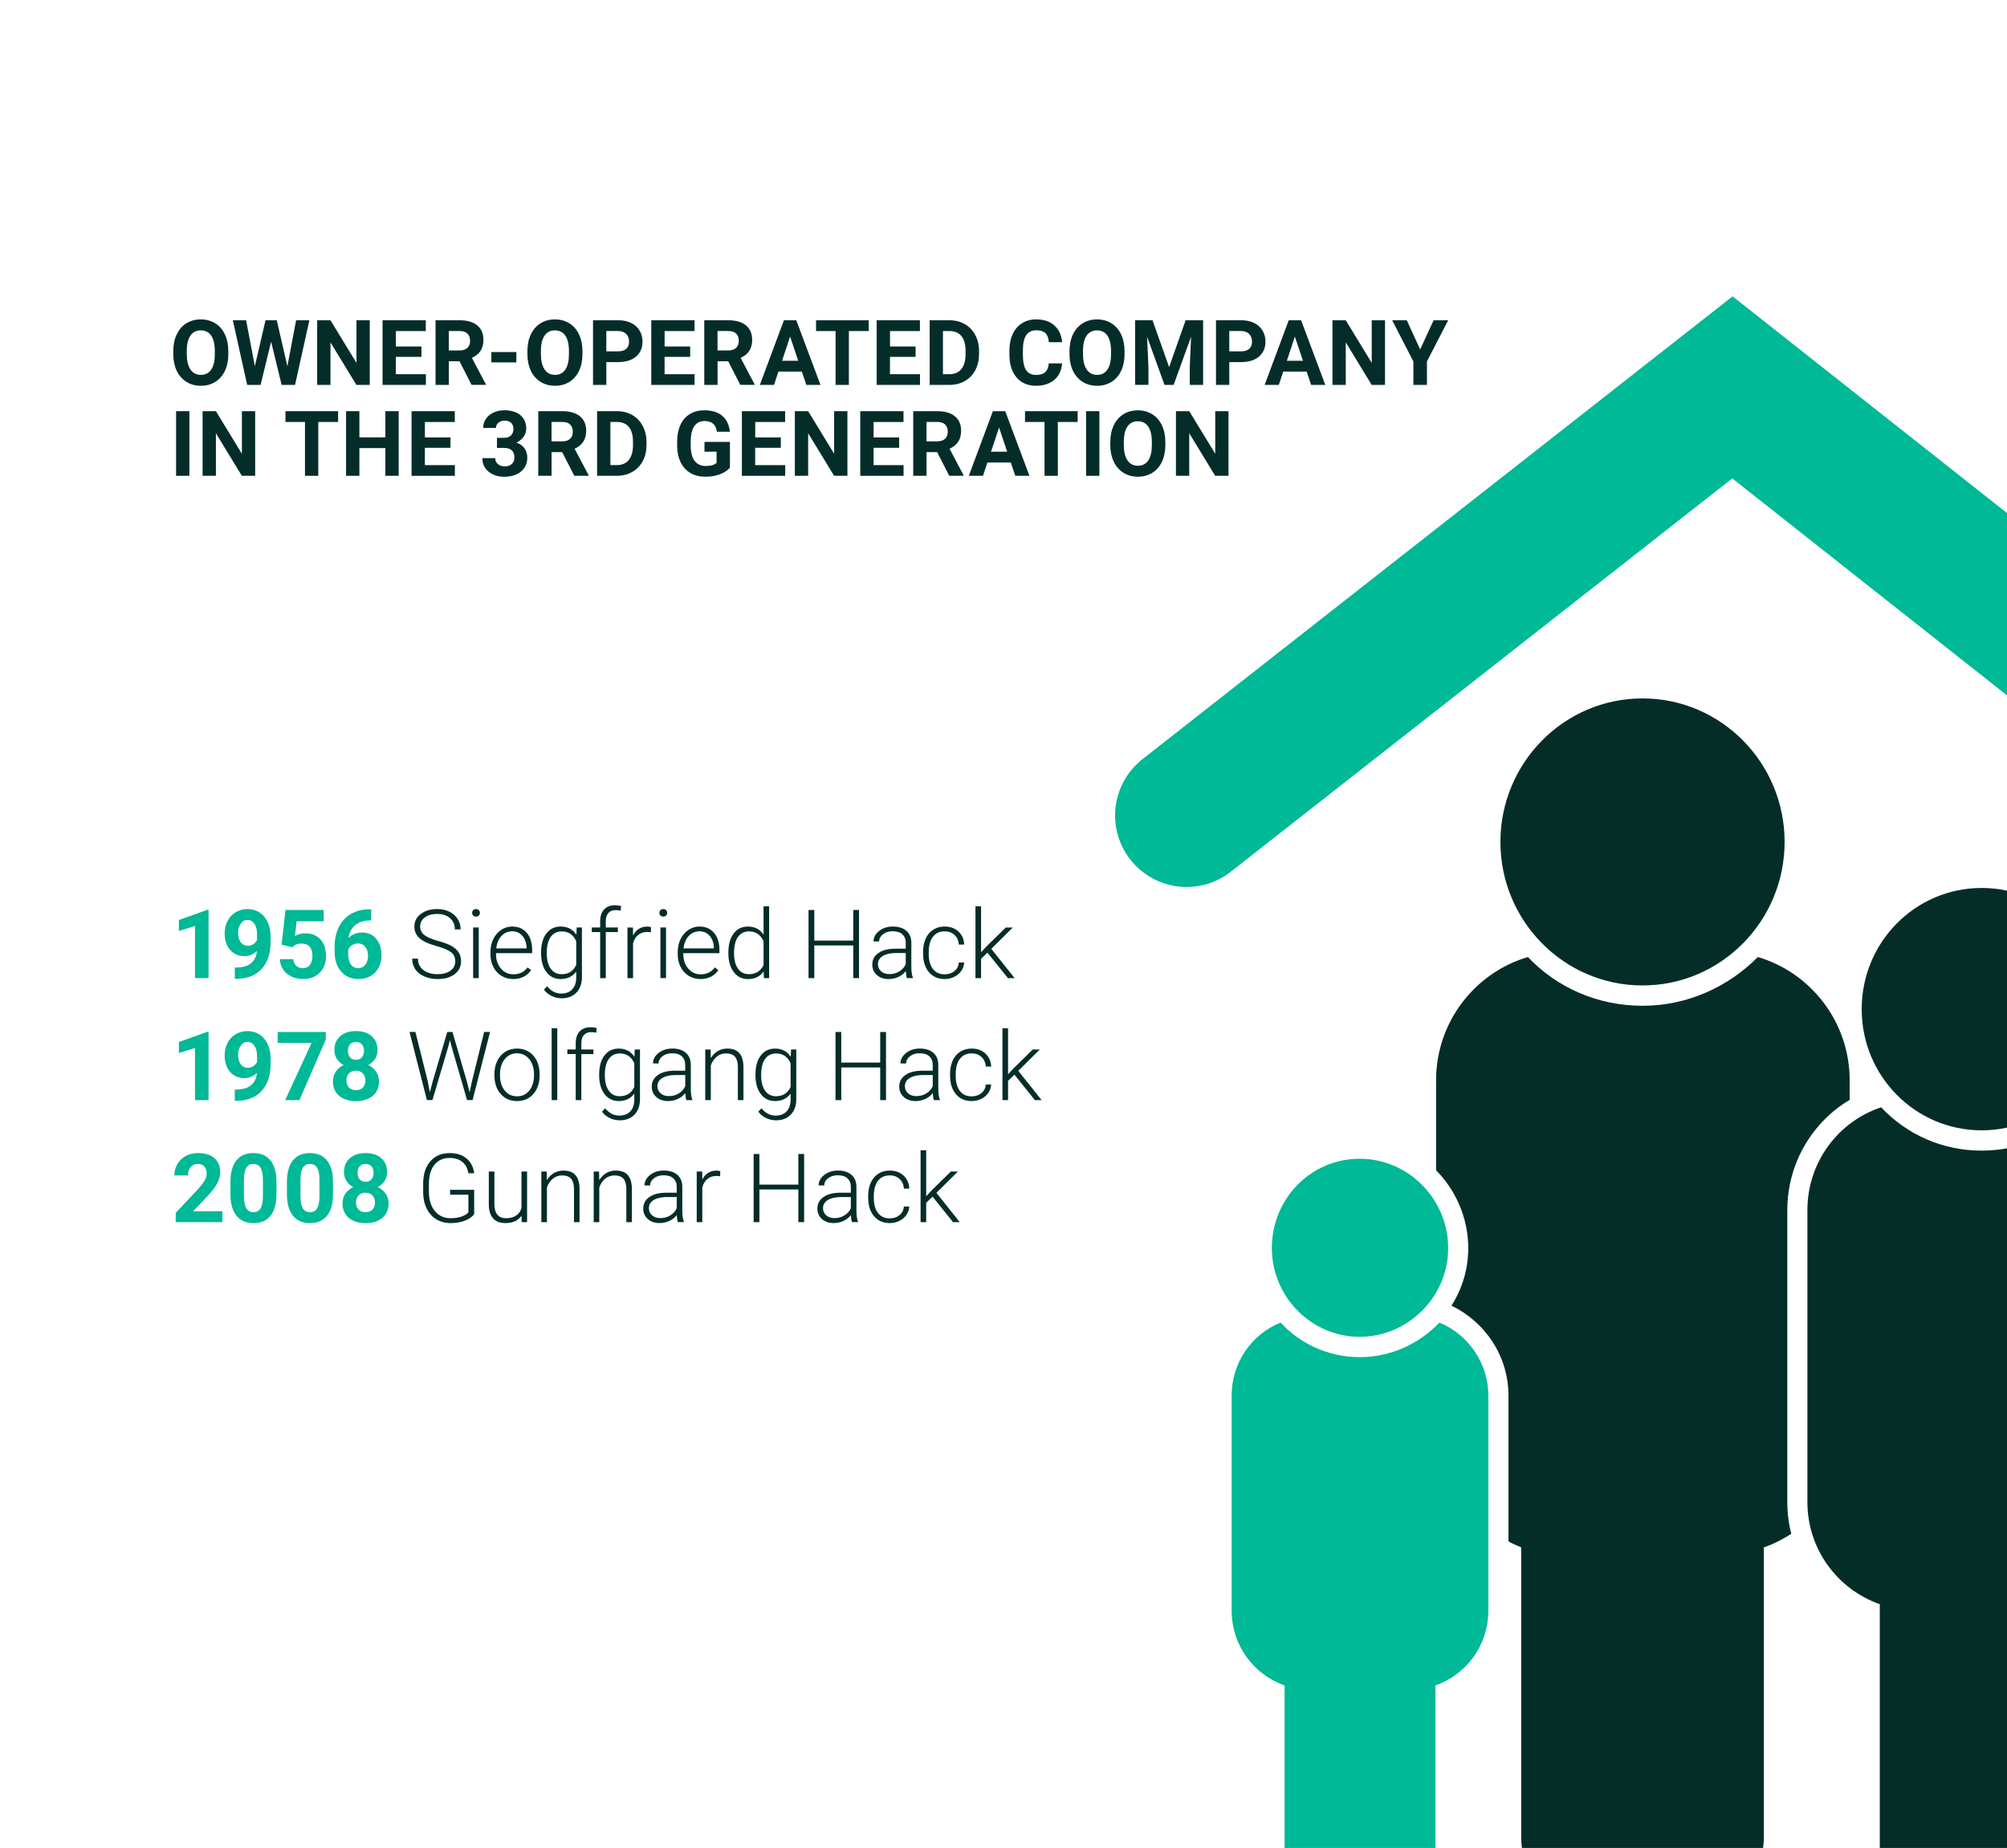 <svg xmlns="http://www.w3.org/2000/svg" id="Ebene_1" data-name="Ebene 1" viewBox="0 0 755.53 695.68"><defs><style>      .cls-1 {        fill: #052d28;      }      .cls-2 {        fill: #042d2a;      }      .cls-3 {        fill: none;        stroke: #00b996;        stroke-linecap: round;        stroke-miterlimit: 10;        stroke-width: 53.86px;      }      .cls-4 {        fill: #00b996;      }    </style></defs><g><path class="cls-4" d="M78.51,368.22h-5.09v-19.63l-6.08,1.89v-4.14l10.62-3.81h.55v25.69Z"></path><path class="cls-4" d="M96.7,357.97c-1.33,1.3-2.88,1.96-4.65,1.96-2.27,0-4.08-.78-5.44-2.33s-2.04-3.66-2.04-6.3c0-1.68.37-3.22,1.1-4.62s1.76-2.5,3.07-3.28,2.8-1.17,4.44-1.17,3.19.42,4.51,1.27,2.34,2.06,3.07,3.65,1.1,3.4,1.11,5.44v1.89c0,4.28-1.06,7.63-3.19,10.08s-5.14,3.75-9.04,3.91l-1.25.02v-4.25l1.13-.02c4.43-.2,6.82-2.28,7.19-6.24h0ZM93.3,356.03c.82,0,1.53-.21,2.12-.63.59-.42,1.04-.93,1.35-1.53v-2.1c0-1.73-.33-3.07-.99-4.02-.66-.95-1.54-1.43-2.64-1.43-1.02,0-1.86.47-2.52,1.4-.66.93-.99,2.1-.99,3.51s.32,2.55.96,3.44c.64.9,1.54,1.35,2.7,1.35h0Z"></path><path class="cls-4" d="M106,355.61l1.48-13.04h14.38v4.25h-10.2l-.63,5.51c1.21-.65,2.5-.97,3.86-.97,2.44,0,4.36.76,5.74,2.27,1.39,1.52,2.08,3.64,2.08,6.36,0,1.66-.35,3.14-1.05,4.45-.7,1.31-1.7,2.33-3,3.05s-2.84,1.08-4.62,1.08c-1.55,0-2.99-.31-4.32-.94s-2.38-1.51-3.14-2.65-1.18-2.44-1.22-3.89h5.04c.11,1.07.48,1.9,1.12,2.49s1.48.89,2.51.89c1.15,0,2.04-.41,2.66-1.24s.93-2,.93-3.52-.36-2.57-1.08-3.35-1.73-1.16-3.05-1.16c-1.21,0-2.19.32-2.94.95l-.49.46-4.05-1h-.01Z"></path><path class="cls-4" d="M139.75,342.3v4.19h-.49c-2.3.04-4.16.63-5.56,1.8-1.4,1.16-2.25,2.78-2.53,4.85,1.36-1.39,3.08-2.08,5.16-2.08,2.23,0,4,.8,5.32,2.4,1.31,1.6,1.97,3.7,1.97,6.31,0,1.67-.36,3.18-1.08,4.53s-1.74,2.4-3.07,3.15c-1.32.75-2.82,1.13-4.48,1.13-2.7,0-4.88-.94-6.54-2.82-1.66-1.88-2.49-4.39-2.49-7.52v-1.83c0-2.78.53-5.24,1.58-7.37,1.05-2.13,2.56-3.78,4.53-4.95s4.25-1.76,6.84-1.77h.85v-.02ZM134.78,355.17c-.82,0-1.57.21-2.24.64-.67.43-1.16.99-1.48,1.7v1.55c0,1.7.33,3.03,1,3.98.67.96,1.61,1.43,2.82,1.43,1.09,0,1.98-.43,2.65-1.29.67-.86,1.01-1.98,1.01-3.35s-.34-2.52-1.02-3.38c-.68-.86-1.6-1.28-2.75-1.28h.01Z"></path></g><g><path class="cls-1" d="M171.39,361.91c0-1.42-.5-2.55-1.5-3.37-1-.83-2.83-1.61-5.48-2.36s-4.59-1.56-5.81-2.44c-1.74-1.25-2.61-2.88-2.61-4.9s.81-3.56,2.42-4.78,3.68-1.84,6.19-1.84c1.7,0,3.23.33,4.57.99s2.39,1.57,3.13,2.75c.74,1.17,1.11,2.48,1.11,3.93h-2.18c0-1.76-.6-3.17-1.8-4.23-1.2-1.07-2.81-1.6-4.83-1.6s-3.52.44-4.69,1.31c-1.16.88-1.74,2.02-1.74,3.43,0,1.31.52,2.37,1.57,3.19s2.72,1.55,5.02,2.18,4.05,1.28,5.23,1.96,2.08,1.48,2.68,2.42c.6.94.9,2.05.9,3.33,0,2.02-.81,3.64-2.42,4.86-1.62,1.22-3.74,1.83-6.39,1.83-1.81,0-3.47-.32-4.98-.97s-2.65-1.55-3.44-2.71c-.78-1.16-1.17-2.5-1.17-4h2.17c0,1.81.67,3.24,2.03,4.28s3.15,1.57,5.39,1.57c2,0,3.6-.44,4.81-1.32s1.81-2.05,1.81-3.51h0Z"></path><path class="cls-1" d="M177.73,343.65c0-.4.13-.73.39-1.01.26-.27.61-.41,1.06-.41s.8.14,1.07.41c.26.27.4.61.4,1.01s-.13.73-.4,1c-.26.27-.62.4-1.07.4s-.8-.13-1.06-.4-.39-.6-.39-1ZM180.22,368.22h-2.11v-19.06h2.11v19.06Z"></path><path class="cls-1" d="M193.18,368.57c-1.62,0-3.09-.4-4.4-1.2-1.31-.8-2.33-1.91-3.06-3.34s-1.09-3.03-1.09-4.8v-.76c0-1.83.35-3.48,1.07-4.95s1.7-2.62,2.97-3.46,2.64-1.26,4.12-1.26c2.31,0,4.15.79,5.5,2.37,1.36,1.58,2.04,3.74,2.04,6.47v1.18h-13.6v.41c0,2.16.62,3.96,1.86,5.4s2.8,2.16,4.68,2.16c1.13,0,2.12-.21,2.99-.62.86-.41,1.65-1.07,2.35-1.97l1.32,1c-1.55,2.24-3.8,3.37-6.75,3.37h0ZM192.8,350.6c-1.59,0-2.92.58-4.01,1.74s-1.75,2.73-1.98,4.69h11.43v-.23c-.06-1.83-.58-3.32-1.57-4.48-.99-1.15-2.28-1.73-3.88-1.73h0Z"></path><path class="cls-1" d="M203.7,358.51c0-2.98.66-5.35,1.98-7.09s3.12-2.62,5.38-2.62c2.59,0,4.57,1.03,5.92,3.1l.11-2.75h1.97v18.68c0,2.45-.69,4.4-2.06,5.83s-3.24,2.15-5.58,2.15c-1.33,0-2.59-.3-3.8-.89-1.2-.59-2.15-1.38-2.85-2.37l1.18-1.27c1.49,1.83,3.26,2.75,5.32,2.75,1.76,0,3.14-.52,4.12-1.56.99-1.04,1.5-2.48,1.53-4.33v-2.4c-1.35,1.88-3.32,2.82-5.9,2.82-2.21,0-3.98-.88-5.32-2.64-1.34-1.76-2.01-4.14-2.01-7.14v-.28h.01ZM205.83,358.88c0,2.43.49,4.35,1.46,5.75s2.35,2.11,4.12,2.11c2.6,0,4.43-1.16,5.51-3.49v-8.86c-.49-1.22-1.2-2.15-2.13-2.79s-2.04-.96-3.35-.96c-1.77,0-3.15.7-4.14,2.09-.99,1.39-1.48,3.44-1.48,6.16h.01Z"></path><path class="cls-1" d="M225.93,368.22v-17.34h-3.15v-1.73h3.15v-2.31c0-1.95.5-3.45,1.49-4.49.99-1.05,2.38-1.57,4.15-1.57.8,0,1.54.1,2.24.3l-.16,1.75c-.59-.14-1.23-.21-1.92-.21-1.16,0-2.07.36-2.71,1.09-.65.72-.97,1.75-.97,3.08v2.37h4.54v1.73h-4.54v17.34h-2.12Z"></path><path class="cls-1" d="M245.03,350.96c-.45-.08-.92-.12-1.43-.12-1.32,0-2.43.37-3.34,1.1s-1.56,1.8-1.95,3.2v13.09h-2.1v-19.06h2.06l.04,3.03c1.12-2.25,2.91-3.38,5.37-3.38.59,0,1.05.08,1.39.23l-.05,1.92h.01Z"></path><path class="cls-1" d="M248.23,343.65c0-.4.13-.73.39-1.01.26-.27.61-.41,1.06-.41s.8.14,1.07.41c.26.27.4.61.4,1.01s-.13.73-.4,1c-.26.27-.62.4-1.07.4s-.8-.13-1.06-.4-.39-.6-.39-1ZM250.72,368.22h-2.11v-19.06h2.11v19.06Z"></path><path class="cls-1" d="M263.68,368.57c-1.62,0-3.09-.4-4.4-1.2-1.31-.8-2.33-1.91-3.06-3.34-.73-1.43-1.09-3.03-1.09-4.8v-.76c0-1.83.35-3.48,1.07-4.95s1.7-2.62,2.97-3.46,2.64-1.26,4.12-1.26c2.31,0,4.15.79,5.5,2.37,1.36,1.58,2.04,3.74,2.04,6.47v1.18h-13.6v.41c0,2.16.62,3.96,1.86,5.4s2.8,2.16,4.68,2.16c1.13,0,2.12-.21,2.99-.62.86-.41,1.65-1.07,2.35-1.97l1.32,1c-1.55,2.24-3.8,3.37-6.75,3.37h0ZM263.3,350.6c-1.59,0-2.92.58-4.01,1.74s-1.75,2.73-1.98,4.69h11.43v-.23c-.06-1.83-.58-3.32-1.57-4.48-.99-1.15-2.28-1.73-3.88-1.73h.01Z"></path><path class="cls-1" d="M274.2,358.51c0-2.96.66-5.32,1.98-7.07s3.12-2.63,5.38-2.63c2.57,0,4.53,1.02,5.88,3.05v-10.69h2.1v27.06h-1.97l-.09-2.54c-1.35,1.93-3.34,2.89-5.96,2.89-2.2,0-3.97-.88-5.31-2.65s-2.02-4.15-2.02-7.16v-.25h0ZM276.33,358.88c0,2.43.49,4.35,1.46,5.75s2.35,2.11,4.12,2.11c2.6,0,4.44-1.15,5.53-3.44v-8.95c-1.09-2.48-2.92-3.72-5.5-3.72-1.77,0-3.15.7-4.14,2.09-.99,1.39-1.48,3.44-1.48,6.16h.01Z"></path><path class="cls-1" d="M323.38,368.22h-2.18v-12.3h-14.66v12.3h-2.17v-25.65h2.17v11.52h14.66v-11.52h2.18v25.65Z"></path><path class="cls-1" d="M341.4,368.22c-.21-.6-.35-1.49-.41-2.66-.74.96-1.68,1.71-2.83,2.23s-2.36.78-3.64.78c-1.83,0-3.31-.51-4.45-1.53-1.13-1.02-1.7-2.31-1.7-3.88,0-1.86.77-3.32,2.32-4.4,1.54-1.08,3.7-1.62,6.46-1.62h3.82v-2.17c0-1.36-.42-2.43-1.26-3.22-.84-.78-2.06-1.17-3.67-1.17-1.47,0-2.68.38-3.65,1.13-.96.75-1.44,1.66-1.44,2.71l-2.11-.02c0-1.52.71-2.83,2.11-3.94,1.41-1.11,3.14-1.66,5.2-1.66s3.8.53,5.03,1.59,1.86,2.55,1.89,4.45v9.02c0,1.84.19,3.22.58,4.14v.21h-2.26.01ZM334.77,366.71c1.41,0,2.67-.34,3.78-1.02s1.92-1.59,2.42-2.73v-4.19h-3.77c-2.1.02-3.75.41-4.93,1.15-1.19.75-1.78,1.77-1.78,3.07,0,1.07.4,1.96,1.19,2.66s1.82,1.06,3.09,1.06h0Z"></path><path class="cls-1" d="M355.63,366.79c1.47,0,2.7-.41,3.69-1.24s1.53-1.9,1.61-3.22h2.03c-.06,1.16-.42,2.22-1.09,3.18-.67.96-1.56,1.71-2.67,2.25s-2.3.81-3.57.81c-2.5,0-4.48-.87-5.95-2.61s-2.19-4.08-2.19-7.01v-.63c0-1.88.33-3.54.99-4.99s1.6-2.56,2.83-3.35c1.23-.79,2.66-1.18,4.31-1.18,2.09,0,3.81.62,5.17,1.87,1.36,1.25,2.08,2.88,2.18,4.92h-2.03c-.09-1.49-.63-2.7-1.61-3.61-.98-.92-2.22-1.37-3.71-1.37-1.9,0-3.38.69-4.43,2.06s-1.58,3.3-1.58,5.78v.62c0,2.43.53,4.33,1.58,5.69,1.05,1.36,2.53,2.04,4.45,2.04h0Z"></path><path class="cls-1" d="M371.73,358.62l-2.41,2.33v7.28h-2.11v-27.06h2.11v17.32l1.99-2.15,7.29-7.17h2.66l-8.09,8.03,8.79,11.03h-2.52l-7.72-9.6h0Z"></path></g><g><path class="cls-4" d="M78.51,414.15h-5.09v-19.63l-6.08,1.89v-4.14l10.62-3.81h.55v25.69Z"></path><path class="cls-4" d="M96.7,403.9c-1.33,1.3-2.88,1.96-4.65,1.96-2.27,0-4.08-.78-5.44-2.33s-2.04-3.66-2.04-6.3c0-1.68.37-3.22,1.1-4.62s1.76-2.5,3.07-3.28,2.8-1.17,4.44-1.17,3.19.42,4.51,1.27,2.34,2.06,3.07,3.65,1.1,3.4,1.11,5.44v1.89c0,4.28-1.06,7.63-3.19,10.08s-5.14,3.75-9.04,3.91l-1.25.02v-4.25l1.13-.02c4.43-.2,6.82-2.28,7.19-6.24h0ZM93.3,401.96c.82,0,1.53-.21,2.12-.63.59-.42,1.04-.93,1.35-1.53v-2.1c0-1.73-.33-3.07-.99-4.02-.66-.95-1.54-1.43-2.64-1.43-1.02,0-1.86.47-2.52,1.4-.66.93-.99,2.1-.99,3.51s.32,2.55.96,3.44c.64.9,1.54,1.35,2.7,1.35h0Z"></path><path class="cls-4" d="M122.64,391.34l-9.92,22.81h-5.37l9.94-21.55h-12.76v-4.1h18.11v2.84Z"></path><path class="cls-4" d="M142.12,395.32c0,1.25-.31,2.35-.93,3.31s-1.48,1.73-2.57,2.31c1.24.6,2.23,1.42,2.96,2.48.73,1.05,1.09,2.29,1.09,3.71,0,2.28-.78,4.08-2.33,5.4s-3.66,1.98-6.33,1.98-4.78-.66-6.34-1.99-2.34-3.12-2.34-5.39c0-1.42.36-2.66,1.09-3.72.73-1.06,1.71-1.88,2.94-2.47-1.09-.58-1.95-1.34-2.56-2.31-.62-.96-.92-2.07-.92-3.31,0-2.18.73-3.93,2.18-5.22,1.45-1.29,3.44-1.95,5.94-1.95s4.47.64,5.93,1.93c1.46,1.29,2.19,3.03,2.19,5.24h0ZM137.55,406.75c0-1.12-.32-2.01-.97-2.68-.65-.67-1.51-1-2.61-1s-1.94.33-2.59,1c-.65.66-.97,1.56-.97,2.69s.32,1.97.95,2.64c.63.67,1.51,1,2.64,1s1.97-.32,2.6-.97.94-1.54.94-2.68h0ZM137.03,395.57c0-1-.26-1.8-.79-2.41-.53-.6-1.27-.91-2.24-.91s-1.69.29-2.22.88-.79,1.4-.79,2.43.26,1.84.79,2.47,1.27.93,2.24.93,1.71-.31,2.23-.93.78-1.44.78-2.47h0Z"></path></g><g><path class="cls-1" d="M161.04,407.23l.79,3.98.97-3.81,5.57-18.9h1.96l5.5,18.9.95,3.84.85-4.02,4.63-18.73h2.22l-6.57,25.65h-2.08l-5.81-20.07-.65-2.54-.63,2.54-5.95,20.07h-2.08l-6.55-25.65h2.22l4.69,18.73h-.03Z"></path><path class="cls-1" d="M186.12,404.34c0-1.83.35-3.48,1.07-4.95.71-1.47,1.71-2.61,3.01-3.43,1.3-.82,2.77-1.22,4.41-1.22,2.54,0,4.59.89,6.17,2.67,1.57,1.78,2.36,4.14,2.36,7.07v.44c0,1.84-.36,3.5-1.07,4.98-.71,1.47-1.71,2.61-3,3.41-1.29.8-2.77,1.2-4.42,1.2-2.53,0-4.58-.89-6.16-2.67s-2.37-4.14-2.37-7.07v-.42h0ZM188.23,404.92c0,2.28.59,4.15,1.77,5.61,1.18,1.46,2.73,2.19,4.64,2.19s3.44-.73,4.62-2.19,1.77-3.39,1.77-5.79v-.41c0-1.46-.27-2.79-.81-4s-1.3-2.15-2.27-2.81-2.09-1-3.35-1c-1.88,0-3.41.74-4.6,2.21s-1.78,3.4-1.78,5.79v.39h.01Z"></path><path class="cls-1" d="M209.78,414.15h-2.11v-27.06h2.11v27.06Z"></path><path class="cls-1" d="M216.73,414.15v-17.34h-3.15v-1.73h3.15v-2.31c0-1.95.5-3.45,1.49-4.49.99-1.05,2.38-1.57,4.15-1.57.8,0,1.54.1,2.24.3l-.16,1.75c-.59-.14-1.23-.21-1.92-.21-1.16,0-2.07.36-2.71,1.09-.65.72-.97,1.75-.97,3.08v2.37h4.54v1.73h-4.54v17.34h-2.12Z"></path><path class="cls-1" d="M225.56,404.45c0-2.98.66-5.35,1.98-7.09s3.12-2.62,5.38-2.62c2.59,0,4.57,1.03,5.92,3.1l.11-2.75h1.97v18.68c0,2.45-.69,4.4-2.06,5.83s-3.24,2.15-5.58,2.15c-1.33,0-2.59-.3-3.8-.89-1.2-.59-2.15-1.38-2.85-2.37l1.18-1.27c1.49,1.83,3.26,2.75,5.32,2.75,1.76,0,3.14-.52,4.12-1.56.99-1.04,1.5-2.48,1.53-4.33v-2.4c-1.35,1.88-3.32,2.82-5.9,2.82-2.21,0-3.98-.88-5.32-2.64-1.34-1.76-2.01-4.14-2.01-7.14v-.28h.01ZM227.69,404.82c0,2.43.49,4.35,1.46,5.75s2.35,2.11,4.12,2.11c2.6,0,4.43-1.16,5.51-3.49v-8.86c-.49-1.22-1.2-2.15-2.13-2.79s-2.04-.96-3.35-.96c-1.77,0-3.15.7-4.14,2.09-.99,1.39-1.48,3.44-1.48,6.16h.01Z"></path><path class="cls-1" d="M258.38,414.15c-.21-.6-.35-1.49-.41-2.66-.74.96-1.68,1.71-2.83,2.23s-2.36.78-3.64.78c-1.83,0-3.31-.51-4.45-1.53-1.13-1.02-1.7-2.31-1.7-3.88,0-1.86.77-3.32,2.32-4.4,1.54-1.08,3.7-1.62,6.46-1.62h3.82v-2.17c0-1.36-.42-2.43-1.26-3.22-.84-.78-2.06-1.17-3.67-1.17-1.47,0-2.68.38-3.65,1.13-.96.75-1.44,1.66-1.44,2.71l-2.11-.02c0-1.52.71-2.83,2.11-3.94,1.41-1.11,3.14-1.66,5.2-1.66s3.8.53,5.03,1.59,1.86,2.55,1.89,4.45v9.02c0,1.84.19,3.22.58,4.14v.21h-2.26.01ZM251.76,412.64c1.41,0,2.67-.34,3.78-1.02s1.92-1.59,2.42-2.73v-4.19h-3.77c-2.1.02-3.75.41-4.93,1.15-1.19.75-1.78,1.77-1.78,3.07,0,1.07.4,1.96,1.19,2.66s1.82,1.06,3.09,1.06Z"></path><path class="cls-1" d="M267.5,395.09l.07,3.26c.72-1.17,1.61-2.07,2.68-2.69s2.25-.92,3.54-.92c2.04,0,3.56.58,4.56,1.73s1.5,2.88,1.52,5.18v12.51h-2.1v-12.53c-.01-1.7-.37-2.97-1.08-3.81-.71-.83-1.85-1.25-3.41-1.25-1.3,0-2.46.41-3.46,1.22-1,.82-1.75,1.92-2.23,3.3v13.06h-2.1v-19.06h2.01Z"></path><path class="cls-1" d="M284.4,404.45c0-2.98.66-5.35,1.98-7.09s3.12-2.62,5.38-2.62c2.59,0,4.57,1.03,5.92,3.1l.11-2.75h1.97v18.68c0,2.45-.69,4.4-2.06,5.83s-3.24,2.15-5.58,2.15c-1.33,0-2.59-.3-3.8-.89-1.2-.59-2.15-1.38-2.85-2.37l1.18-1.27c1.49,1.83,3.26,2.75,5.32,2.75,1.76,0,3.14-.52,4.12-1.56.99-1.04,1.5-2.48,1.53-4.33v-2.4c-1.35,1.88-3.32,2.82-5.9,2.82-2.21,0-3.98-.88-5.32-2.64s-2.01-4.14-2.01-7.14v-.28h0ZM286.53,404.82c0,2.43.49,4.35,1.46,5.75s2.35,2.11,4.12,2.11c2.6,0,4.43-1.16,5.51-3.49v-8.86c-.49-1.22-1.2-2.15-2.13-2.79s-2.04-.96-3.35-.96c-1.77,0-3.15.7-4.14,2.09-.99,1.39-1.48,3.44-1.48,6.16h.01Z"></path><path class="cls-1" d="M333.53,414.15h-2.18v-12.3h-14.66v12.3h-2.17v-25.65h2.17v11.52h14.66v-11.52h2.18v25.65Z"></path><path class="cls-1" d="M351.55,414.15c-.21-.6-.35-1.49-.41-2.66-.74.96-1.68,1.71-2.83,2.23s-2.36.78-3.64.78c-1.83,0-3.31-.51-4.45-1.53-1.13-1.02-1.7-2.31-1.7-3.88,0-1.86.77-3.32,2.32-4.4,1.54-1.08,3.7-1.62,6.46-1.62h3.82v-2.17c0-1.36-.42-2.43-1.26-3.22-.84-.78-2.06-1.17-3.67-1.17-1.47,0-2.68.38-3.65,1.13-.96.75-1.44,1.66-1.44,2.71l-2.11-.02c0-1.52.71-2.83,2.11-3.94,1.41-1.11,3.14-1.66,5.2-1.66s3.8.53,5.03,1.59,1.86,2.55,1.89,4.45v9.02c0,1.84.19,3.22.58,4.14v.21h-2.26.01ZM344.93,412.64c1.41,0,2.67-.34,3.78-1.02s1.92-1.59,2.42-2.73v-4.19h-3.77c-2.1.02-3.75.41-4.93,1.15-1.19.75-1.78,1.77-1.78,3.07,0,1.07.4,1.96,1.19,2.66s1.82,1.06,3.09,1.06h0Z"></path><path class="cls-1" d="M365.79,412.73c1.47,0,2.7-.41,3.69-1.24s1.53-1.9,1.61-3.22h2.03c-.06,1.16-.42,2.22-1.09,3.18-.67.96-1.56,1.71-2.67,2.25s-2.3.81-3.57.81c-2.5,0-4.48-.87-5.95-2.61s-2.19-4.08-2.19-7.01v-.63c0-1.88.33-3.54.99-4.99s1.6-2.56,2.83-3.35c1.23-.79,2.66-1.18,4.31-1.18,2.09,0,3.81.62,5.17,1.87,1.36,1.25,2.08,2.88,2.18,4.92h-2.03c-.09-1.49-.63-2.7-1.61-3.61-.98-.92-2.22-1.37-3.71-1.37-1.9,0-3.38.69-4.43,2.06s-1.58,3.3-1.58,5.78v.62c0,2.43.53,4.33,1.58,5.69,1.05,1.36,2.53,2.04,4.45,2.04h0Z"></path><path class="cls-1" d="M381.89,404.55l-2.41,2.33v7.28h-2.11v-27.06h2.11v17.32l1.99-2.15,7.29-7.17h2.66l-8.09,8.03,8.79,11.03h-2.52l-7.72-9.6h0Z"></path></g><g><path class="cls-4" d="M83.73,460.08h-17.58v-3.49l8.3-8.84c1.14-1.25,1.98-2.33,2.53-3.26s.82-1.81.82-2.64c0-1.14-.29-2.03-.86-2.69s-1.4-.98-2.47-.98c-1.15,0-2.06.4-2.72,1.19s-1,1.83-1,3.13h-5.11c0-1.56.37-2.99,1.12-4.28s1.8-2.3,3.16-3.04c1.36-.73,2.91-1.1,4.63-1.1,2.64,0,4.7.63,6.16,1.9s2.19,3.06,2.19,5.37c0,1.27-.33,2.56-.99,3.88-.66,1.32-1.79,2.85-3.38,4.6l-5.83,6.15h11.03v4.1h0Z"></path><path class="cls-4" d="M104.08,449.48c0,3.55-.73,6.26-2.2,8.14-1.47,1.88-3.62,2.82-6.45,2.82s-4.93-.92-6.41-2.77c-1.48-1.84-2.24-4.49-2.27-7.93v-4.72c0-3.58.74-6.3,2.23-8.16,1.49-1.86,3.63-2.78,6.42-2.78s4.93.92,6.41,2.76,2.24,4.48,2.27,7.92v4.72h0ZM98.98,444.29c0-2.13-.29-3.68-.87-4.65s-1.49-1.46-2.72-1.46-2.08.46-2.65,1.38-.87,2.37-.91,4.33v6.24c0,2.09.28,3.65.85,4.67.57,1.02,1.48,1.53,2.74,1.53s2.14-.49,2.7-1.46c.55-.98.84-2.47.86-4.48v-6.1h0Z"></path><path class="cls-4" d="M125.35,449.48c0,3.55-.73,6.26-2.2,8.14-1.47,1.88-3.62,2.82-6.45,2.82s-4.93-.92-6.41-2.77c-1.48-1.84-2.24-4.49-2.27-7.93v-4.72c0-3.58.74-6.3,2.23-8.16,1.49-1.86,3.63-2.78,6.42-2.78s4.93.92,6.41,2.76,2.24,4.48,2.27,7.92v4.72h0ZM120.26,444.29c0-2.13-.29-3.68-.87-4.65s-1.49-1.46-2.72-1.46-2.08.46-2.65,1.38-.87,2.37-.91,4.33v6.24c0,2.09.28,3.65.85,4.67.57,1.02,1.48,1.53,2.74,1.53s2.14-.49,2.7-1.46c.55-.98.84-2.47.86-4.48v-6.1h0Z"></path><path class="cls-4" d="M145.73,441.25c0,1.25-.31,2.35-.93,3.31s-1.48,1.73-2.57,2.31c1.24.6,2.23,1.42,2.96,2.48.73,1.05,1.09,2.29,1.09,3.71,0,2.28-.78,4.08-2.33,5.4s-3.66,1.98-6.33,1.98-4.78-.66-6.34-1.99-2.34-3.12-2.34-5.39c0-1.42.36-2.66,1.09-3.72s1.71-1.88,2.94-2.47c-1.09-.58-1.95-1.34-2.56-2.31-.62-.96-.92-2.07-.92-3.31,0-2.18.73-3.93,2.18-5.22s3.44-1.95,5.94-1.95,4.47.64,5.93,1.93c1.46,1.29,2.19,3.03,2.19,5.24h0ZM141.16,452.68c0-1.12-.32-2.01-.97-2.68-.65-.67-1.51-1-2.61-1s-1.94.33-2.59,1c-.65.66-.97,1.56-.97,2.69s.32,1.97.95,2.64c.63.67,1.51,1,2.64,1s1.97-.32,2.6-.97.94-1.54.94-2.68h0ZM140.63,441.5c0-1-.26-1.8-.79-2.41-.53-.6-1.27-.91-2.24-.91s-1.69.29-2.22.88-.79,1.4-.79,2.43.26,1.84.79,2.47,1.27.93,2.24.93,1.71-.31,2.23-.93.78-1.44.78-2.47h0Z"></path></g><g><path class="cls-1" d="M178.5,457.04c-.75,1.07-1.93,1.9-3.53,2.5s-3.4.9-5.38.9-3.79-.48-5.36-1.44c-1.56-.96-2.77-2.33-3.63-4.09s-1.29-3.78-1.3-6.06v-3.24c0-3.56.9-6.37,2.7-8.43s4.21-3.09,7.24-3.09c2.64,0,4.77.67,6.38,2.02,1.61,1.35,2.57,3.2,2.87,5.56h-2.17c-.32-1.88-1.08-3.31-2.3-4.29-1.22-.97-2.8-1.46-4.77-1.46-2.4,0-4.29.85-5.69,2.56-1.4,1.7-2.1,4.11-2.1,7.21v3.03c0,1.95.33,3.68,1,5.18.66,1.5,1.62,2.66,2.85,3.48s2.66,1.23,4.27,1.23c1.87,0,3.47-.29,4.81-.88.87-.39,1.52-.84,1.94-1.36v-6.62h-6.89v-1.83h9.06v9.13h0Z"></path><path class="cls-1" d="M196.34,457.67c-1.27,1.84-3.29,2.77-6.08,2.77-2.03,0-3.58-.59-4.63-1.77-1.06-1.18-1.6-2.93-1.62-5.24v-12.4h2.1v12.14c0,3.63,1.47,5.44,4.4,5.44s4.99-1.26,5.8-3.79v-13.8h2.11v19.06h-2.04l-.04-2.41h0Z"></path><path class="cls-1" d="M205.8,441.02l.07,3.26c.72-1.17,1.61-2.07,2.68-2.69,1.07-.62,2.25-.92,3.54-.92,2.04,0,3.56.58,4.56,1.73s1.5,2.88,1.52,5.18v12.51h-2.1v-12.53c0-1.7-.37-2.97-1.08-3.81-.71-.83-1.85-1.25-3.41-1.25-1.3,0-2.46.41-3.46,1.22-1,.82-1.75,1.92-2.23,3.3v13.06h-2.1v-19.06h2.01Z"></path><path class="cls-1" d="M225.51,441.02l.07,3.26c.72-1.17,1.61-2.07,2.68-2.69,1.07-.62,2.25-.92,3.54-.92,2.04,0,3.56.58,4.56,1.73s1.5,2.88,1.52,5.18v12.51h-2.1v-12.53c0-1.7-.37-2.97-1.08-3.81-.71-.83-1.85-1.25-3.41-1.25-1.3,0-2.46.41-3.46,1.22-1,.82-1.75,1.92-2.23,3.3v13.06h-2.1v-19.06h2.01Z"></path><path class="cls-1" d="M255.18,460.08c-.21-.6-.35-1.49-.41-2.66-.74.96-1.68,1.71-2.83,2.23s-2.36.78-3.64.78c-1.83,0-3.31-.51-4.45-1.53-1.13-1.02-1.7-2.31-1.7-3.88,0-1.86.77-3.32,2.32-4.4,1.54-1.08,3.7-1.62,6.46-1.62h3.82v-2.17c0-1.36-.42-2.43-1.26-3.22-.84-.78-2.06-1.17-3.67-1.17-1.47,0-2.68.38-3.65,1.13-.96.75-1.44,1.66-1.44,2.71l-2.11-.02c0-1.52.71-2.83,2.11-3.94,1.41-1.11,3.14-1.66,5.2-1.66s3.8.53,5.03,1.59c1.23,1.06,1.86,2.55,1.89,4.45v9.02c0,1.84.19,3.22.58,4.14v.21h-2.26,0ZM248.55,458.57c1.41,0,2.67-.34,3.78-1.02s1.92-1.59,2.42-2.73v-4.19h-3.77c-2.1.02-3.75.41-4.93,1.15-1.19.75-1.78,1.77-1.78,3.07,0,1.07.4,1.96,1.19,2.66s1.82,1.06,3.09,1.06Z"></path><path class="cls-1" d="M271.1,442.82c-.45-.08-.92-.12-1.43-.12-1.32,0-2.43.37-3.34,1.1s-1.56,1.8-1.95,3.2v13.09h-2.1v-19.06h2.06l.04,3.03c1.12-2.25,2.91-3.38,5.37-3.38.59,0,1.05.08,1.39.23l-.05,1.92h0Z"></path><path class="cls-1" d="M302.71,460.08h-2.18v-12.3h-14.66v12.3h-2.17v-25.65h2.17v11.52h14.66v-11.52h2.18v25.65Z"></path><path class="cls-1" d="M320.73,460.08c-.21-.6-.35-1.49-.41-2.66-.74.96-1.68,1.71-2.83,2.23s-2.36.78-3.64.78c-1.83,0-3.31-.51-4.45-1.53-1.13-1.02-1.7-2.31-1.7-3.88,0-1.86.77-3.32,2.32-4.4,1.54-1.08,3.7-1.62,6.46-1.62h3.82v-2.17c0-1.36-.42-2.43-1.26-3.22-.84-.78-2.06-1.17-3.67-1.17-1.47,0-2.68.38-3.65,1.13-.96.75-1.44,1.66-1.44,2.71l-2.11-.02c0-1.52.71-2.83,2.11-3.94,1.41-1.11,3.14-1.66,5.2-1.66s3.8.53,5.03,1.59,1.86,2.55,1.89,4.45v9.02c0,1.84.19,3.22.58,4.14v.21h-2.26.01ZM314.1,458.57c1.41,0,2.67-.34,3.78-1.02s1.92-1.59,2.42-2.73v-4.19h-3.77c-2.1.02-3.75.41-4.93,1.15-1.19.75-1.78,1.77-1.78,3.07,0,1.07.4,1.96,1.19,2.66s1.82,1.06,3.09,1.06h0Z"></path><path class="cls-1" d="M334.96,458.66c1.47,0,2.7-.41,3.69-1.24s1.53-1.9,1.61-3.22h2.03c-.06,1.16-.42,2.22-1.09,3.18-.67.96-1.56,1.71-2.67,2.25s-2.3.81-3.57.81c-2.5,0-4.48-.87-5.95-2.61s-2.19-4.08-2.19-7.01v-.63c0-1.88.33-3.54.99-4.99s1.6-2.56,2.83-3.35c1.23-.79,2.66-1.18,4.31-1.18,2.09,0,3.81.62,5.17,1.87,1.36,1.25,2.08,2.88,2.18,4.92h-2.03c-.09-1.49-.63-2.7-1.61-3.61-.98-.92-2.22-1.37-3.71-1.37-1.9,0-3.38.69-4.43,2.06s-1.58,3.3-1.58,5.78v.62c0,2.43.53,4.33,1.58,5.69,1.05,1.36,2.53,2.04,4.45,2.04h0Z"></path><path class="cls-1" d="M351.07,450.48l-2.41,2.33v7.28h-2.11v-27.06h2.11v17.32l1.99-2.15,7.29-7.17h2.66l-8.09,8.03,8.79,11.03h-2.52l-7.72-9.6h0Z"></path></g><path class="cls-4" d="M478.79,469.86c0,18.35,14.89,33.39,33.06,33.39s33.31-15.04,33.31-33.39-14.89-33.64-33.31-33.64-33.06,15.04-33.06,33.64"></path><path class="cls-1" d="M700.83,379.9c0,25.23,20.19,45.62,45.17,45.62s45.17-20.39,45.17-45.62-20.19-45.62-45.17-45.62-45.17,20.39-45.17,45.62"></path><path class="cls-1" d="M564.83,316.95c0,29.82,23.97,54.03,53.49,54.03s53.49-24.21,53.49-54.03-23.97-54.03-53.49-54.03-53.49,24.21-53.49,54.03"></path><path class="cls-4" d="M541.87,497.9c-7.57,7.9-18.17,13-30.03,13s-22.46-5.1-29.77-13c-10.85,4.33-18.42,15.04-18.42,27.52v80.79c0,13.25,8.33,24.21,19.93,28.29v67.79c0,9.68,7.82,17.59,17.41,17.59h21.96c9.59,0,17.41-7.9,17.41-17.59v-67.79c11.61-4.08,19.93-15.03,19.93-28.29v-80.79c0-12.49-7.82-23.19-18.42-27.52"></path><path class="cls-1" d="M783.85,416.85c-9.59,10.2-22.96,16.31-37.85,16.31s-28.26-6.11-37.85-16.31c-16.15,5.35-27.76,20.64-27.76,38.74v109.84c0,17.84,11.35,32.88,27.25,38.48v92.01c0,13.25,10.6,23.96,23.47,23.96h30.03c12.87,0,23.47-10.7,23.47-23.96v-92.01c15.64-5.6,27.25-20.64,27.25-38.48v-109.84c0-18.09-11.86-33.38-28.01-38.74"></path><path class="cls-1" d="M672.83,455.59c0-17.59,9.34-33.13,23.47-41.54v-7.39c0-21.92-14.63-40.52-34.57-46.38-11.1,11.21-26.49,18.35-43.4,18.35s-32.3-6.88-43.15-18.35c-19.93,5.86-34.57,24.46-34.57,46.38v33.9c7.32,7.39,12.11,17.84,12.11,29.31,0,7.9-2.27,15.29-6.31,21.66,12.62,6.12,21.45,18.86,21.45,33.9v54.8c1.51,1.02,3.28,1.53,4.79,2.29v109.08c0,15.55,12.62,28.29,28.01,28.29h35.58c15.39,0,27.75-12.74,27.75-28.29v-109.08c3.79-1.27,7.07-3.06,10.35-5.1-1.01-3.82-1.51-7.9-1.51-11.98v-109.84h0Z"></path><polyline class="cls-3" points="446.7 306.98 652.17 145.83 856.99 307.59"></polyline><g><path class="cls-2" d="M85.95,133.28c0,2.4-.42,4.5-1.27,6.3s-2.06,3.2-3.63,4.18c-1.58.98-3.38,1.47-5.42,1.47s-3.82-.48-5.4-1.45-2.81-2.35-3.68-4.15c-.87-1.8-1.31-3.87-1.32-6.21v-1.2c0-2.4.43-4.5,1.29-6.32.86-1.82,2.08-3.22,3.66-4.2,1.58-.97,3.38-1.46,5.41-1.46s3.83.49,5.41,1.46c1.58.98,2.8,2.37,3.66,4.2.86,1.82,1.29,3.92,1.29,6.31v1.09ZM80.87,132.18c0-2.55-.46-4.49-1.37-5.82s-2.22-1.99-3.91-1.99-2.98.65-3.89,1.96c-.91,1.31-1.38,3.23-1.39,5.76v1.19c0,2.48.46,4.41,1.37,5.78s2.23,2.06,3.94,2.06,2.97-.66,3.88-1.98c.9-1.32,1.36-3.24,1.37-5.77v-1.19Z"></path><path class="cls-2" d="M108.19,137.88l3.28-17.31h5l-5.4,24.33h-5.05l-3.96-16.28-3.96,16.28h-5.05l-5.4-24.33h5l3.29,17.28,4.01-17.28h4.24l3.99,17.31Z"></path><path class="cls-2" d="M139.18,144.9h-5.01l-9.76-16.01v16.01h-5.01v-24.33h5.01l9.78,16.04v-16.04h5v24.33Z"></path><path class="cls-2" d="M158.65,134.35h-9.63v6.52h11.3v4.03h-16.31v-24.33h16.28v4.06h-11.26v5.8h9.63v3.93Z"></path><path class="cls-2" d="M172.96,135.99h-3.99v8.91h-5.01v-24.33h9.04c2.87,0,5.09.64,6.65,1.92s2.34,3.09,2.34,5.43c0,1.66-.36,3.04-1.08,4.15-.72,1.11-1.81,1.99-3.27,2.65l5.26,9.94v.23h-5.38l-4.56-8.91ZM168.97,131.93h4.04c1.26,0,2.23-.32,2.92-.96.69-.64,1.04-1.52,1.04-2.65s-.33-2.05-.98-2.71c-.65-.66-1.65-.99-3-.99h-4.03v7.3Z"></path><path class="cls-2" d="M194.38,136.42h-9.41v-3.89h9.41v3.89Z"></path><path class="cls-2" d="M219.26,133.28c0,2.4-.42,4.5-1.27,6.3s-2.06,3.2-3.63,4.18c-1.58.98-3.38,1.47-5.42,1.47s-3.82-.48-5.4-1.45-2.81-2.35-3.68-4.15c-.87-1.8-1.31-3.87-1.32-6.21v-1.2c0-2.4.43-4.5,1.29-6.32.86-1.82,2.08-3.22,3.66-4.2,1.58-.97,3.38-1.46,5.41-1.46s3.83.49,5.41,1.46c1.58.98,2.8,2.37,3.66,4.2.86,1.82,1.29,3.92,1.29,6.31v1.09ZM214.18,132.18c0-2.55-.46-4.49-1.37-5.82s-2.22-1.99-3.91-1.99-2.98.65-3.89,1.96c-.91,1.31-1.38,3.23-1.39,5.76v1.19c0,2.48.46,4.41,1.37,5.78s2.23,2.06,3.94,2.06,2.97-.66,3.88-1.98c.9-1.32,1.36-3.24,1.37-5.77v-1.19Z"></path><path class="cls-2" d="M228.25,136.32v8.57h-5.01v-24.33h9.49c1.83,0,3.43.33,4.82,1,1.39.67,2.45,1.62,3.2,2.85.75,1.23,1.12,2.63,1.12,4.2,0,2.38-.82,4.26-2.45,5.64-1.63,1.38-3.89,2.06-6.78,2.06h-4.4ZM228.25,132.26h4.48c1.33,0,2.34-.31,3.03-.94.7-.62,1.05-1.51,1.05-2.67s-.35-2.16-1.05-2.89-1.67-1.11-2.91-1.14h-4.6v7.64Z"></path><path class="cls-2" d="M259.81,134.35h-9.63v6.52h11.3v4.03h-16.31v-24.33h16.28v4.06h-11.26v5.8h9.63v3.93Z"></path><path class="cls-2" d="M274.12,135.99h-3.99v8.91h-5.01v-24.33h9.04c2.87,0,5.09.64,6.65,1.92s2.34,3.09,2.34,5.43c0,1.66-.36,3.04-1.08,4.15-.72,1.11-1.81,1.99-3.27,2.65l5.26,9.94v.23h-5.38l-4.56-8.91ZM270.12,131.93h4.04c1.26,0,2.23-.32,2.92-.96.69-.64,1.04-1.52,1.04-2.65s-.33-2.05-.98-2.71c-.65-.66-1.65-.99-3-.99h-4.03v7.3Z"></path><path class="cls-2" d="M301.84,139.88h-8.79l-1.67,5.01h-5.33l9.06-24.33h4.65l9.11,24.33h-5.33l-1.69-5.01ZM294.41,135.82h6.08l-3.06-9.11-3.02,9.11Z"></path><path class="cls-2" d="M327.01,124.63h-7.45v20.27h-5.01v-20.27h-7.35v-4.06h19.82v4.06Z"></path><path class="cls-2" d="M344.66,134.35h-9.63v6.52h11.3v4.03h-16.31v-24.33h16.28v4.06h-11.26v5.8h9.63v3.93Z"></path><path class="cls-2" d="M349.96,144.9v-24.33h7.49c2.14,0,4.05.48,5.74,1.45,1.69.96,3.01,2.33,3.95,4.11.95,1.78,1.42,3.79,1.42,6.06v1.12c0,2.26-.46,4.27-1.4,6.03-.93,1.76-2.24,3.13-3.93,4.09s-3.6,1.46-5.73,1.47h-7.54ZM354.97,124.63v16.24h2.42c1.96,0,3.46-.64,4.5-1.92s1.56-3.11,1.59-5.5v-1.29c0-2.47-.51-4.35-1.54-5.62-1.03-1.27-2.52-1.91-4.5-1.91h-2.47Z"></path><path class="cls-2" d="M399.82,136.79c-.19,2.62-1.16,4.68-2.9,6.18-1.74,1.5-4.04,2.26-6.89,2.26-3.12,0-5.57-1.05-7.36-3.15-1.79-2.1-2.68-4.98-2.68-8.65v-1.49c0-2.34.41-4.4,1.24-6.18s2-3.15,3.53-4.1c1.53-.95,3.31-1.43,5.34-1.43,2.81,0,5.07.75,6.78,2.26s2.71,3.62,2.97,6.33h-5.01c-.12-1.57-.56-2.71-1.31-3.42-.75-.71-1.9-1.06-3.43-1.06-1.67,0-2.92.6-3.75,1.8-.83,1.2-1.26,3.06-1.28,5.57v1.84c0,2.63.4,4.55,1.19,5.77.8,1.21,2.05,1.82,3.77,1.82,1.55,0,2.7-.35,3.47-1.06.76-.71,1.2-1.8,1.31-3.28h5.01Z"></path><path class="cls-2" d="M423.33,133.28c0,2.4-.42,4.5-1.27,6.3s-2.06,3.2-3.63,4.18c-1.58.98-3.38,1.47-5.42,1.47s-3.82-.48-5.4-1.45-2.81-2.35-3.68-4.15c-.87-1.8-1.31-3.87-1.32-6.21v-1.2c0-2.4.43-4.5,1.29-6.32.86-1.82,2.08-3.22,3.66-4.2,1.58-.97,3.38-1.46,5.41-1.46s3.83.49,5.41,1.46c1.58.98,2.8,2.37,3.66,4.2.86,1.82,1.29,3.92,1.29,6.31v1.09ZM418.25,132.18c0-2.55-.46-4.49-1.37-5.82s-2.22-1.99-3.91-1.99-2.98.65-3.89,1.96c-.91,1.31-1.38,3.23-1.39,5.76v1.19c0,2.48.46,4.41,1.37,5.78s2.23,2.06,3.94,2.06,2.97-.66,3.88-1.98c.9-1.32,1.36-3.24,1.37-5.77v-1.19Z"></path><path class="cls-2" d="M433.86,120.56l6.25,17.65,6.22-17.65h6.58v24.33h-5.03v-6.65l.5-11.48-6.57,18.13h-3.44l-6.55-18.12.5,11.46v6.65h-5.01v-24.33h6.55Z"></path><path class="cls-2" d="M462.76,136.32v8.57h-5.01v-24.33h9.49c1.83,0,3.43.33,4.82,1,1.39.67,2.45,1.62,3.2,2.85.75,1.23,1.12,2.63,1.12,4.2,0,2.38-.82,4.26-2.45,5.64-1.63,1.38-3.89,2.06-6.78,2.06h-4.4ZM462.76,132.26h4.48c1.33,0,2.34-.31,3.03-.94.7-.62,1.05-1.51,1.05-2.67s-.35-2.16-1.05-2.89-1.67-1.11-2.91-1.14h-4.6v7.64Z"></path><path class="cls-2" d="M491.87,139.88h-8.79l-1.67,5.01h-5.33l9.06-24.33h4.65l9.11,24.33h-5.33l-1.69-5.01ZM484.43,135.82h6.08l-3.06-9.11-3.02,9.11Z"></path><path class="cls-2" d="M521.38,144.9h-5.01l-9.76-16.01v16.01h-5.01v-24.33h5.01l9.78,16.04v-16.04h5v24.33Z"></path><path class="cls-2" d="M534.62,131.53l5.06-10.96h5.48l-7.99,15.51v8.82h-5.1v-8.82l-7.99-15.51h5.5l5.03,10.96Z"></path><path class="cls-2" d="M71.3,179.12h-5.01v-24.33h5.01v24.33Z"></path><path class="cls-2" d="M96.05,179.12h-5.01l-9.76-16.01v16.01h-5.01v-24.33h5.01l9.78,16.04v-16.04h5v24.33Z"></path><path class="cls-2" d="M127.27,158.85h-7.45v20.27h-5.01v-20.27h-7.35v-4.06h19.82v4.06Z"></path><path class="cls-2" d="M150.08,179.12h-5.01v-10.43h-9.78v10.43h-5.01v-24.33h5.01v9.86h9.78v-9.86h5.01v24.33Z"></path><path class="cls-2" d="M169.57,168.58h-9.63v6.52h11.3v4.03h-16.31v-24.33h16.28v4.06h-11.26v5.8h9.63v3.93Z"></path><path class="cls-2" d="M187.1,164.82h2.57c1.23,0,2.13-.31,2.72-.92s.89-1.43.89-2.44-.29-1.74-.88-2.29c-.59-.55-1.39-.82-2.42-.82-.93,0-1.7.25-2.32.76-.62.51-.94,1.17-.94,1.98h-4.83c0-1.27.34-2.41,1.03-3.42.69-1.01,1.64-1.8,2.87-2.37,1.23-.57,2.59-.85,4.07-.85,2.57,0,4.59.62,6.05,1.85,1.46,1.23,2.19,2.93,2.19,5.09,0,1.11-.34,2.14-1.02,3.07s-1.57,1.65-2.67,2.16c1.37.49,2.39,1.23,3.07,2.21.67.98,1.01,2.14,1.01,3.48,0,2.16-.79,3.89-2.37,5.2-1.58,1.3-3.66,1.96-6.26,1.96-2.43,0-4.41-.64-5.96-1.92-1.54-1.28-2.32-2.97-2.32-5.08h4.83c0,.91.34,1.66,1.03,2.24.68.58,1.53.87,2.53.87,1.15,0,2.05-.3,2.7-.91.65-.61.98-1.41.98-2.42,0-2.43-1.34-3.64-4.01-3.64h-2.56v-3.78Z"></path><path class="cls-2" d="M211.63,170.21h-3.99v8.91h-5.01v-24.33h9.04c2.87,0,5.09.64,6.65,1.92s2.34,3.09,2.34,5.43c0,1.66-.36,3.04-1.08,4.15-.72,1.11-1.81,1.99-3.27,2.65l5.26,9.94v.23h-5.38l-4.56-8.91ZM207.63,166.15h4.04c1.26,0,2.23-.32,2.92-.96.69-.64,1.04-1.52,1.04-2.65s-.33-2.05-.98-2.71c-.65-.66-1.65-.99-3-.99h-4.03v7.3Z"></path><path class="cls-2" d="M224.77,179.12v-24.33h7.49c2.14,0,4.05.48,5.74,1.45,1.69.96,3.01,2.33,3.95,4.11.95,1.78,1.42,3.79,1.42,6.06v1.12c0,2.26-.46,4.27-1.4,6.03-.93,1.76-2.24,3.13-3.93,4.09s-3.6,1.46-5.73,1.47h-7.54ZM229.78,158.85v16.24h2.42c1.96,0,3.46-.64,4.5-1.92s1.56-3.11,1.59-5.5v-1.29c0-2.47-.51-4.35-1.54-5.62-1.03-1.27-2.52-1.91-4.5-1.91h-2.47Z"></path><path class="cls-2" d="M274.78,176.05c-.9,1.08-2.18,1.92-3.83,2.52-1.65.6-3.48.89-5.48.89-2.11,0-3.95-.46-5.54-1.38-1.59-.92-2.81-2.25-3.68-4-.86-1.75-1.31-3.8-1.33-6.17v-1.65c0-2.43.41-4.53,1.23-6.31.82-1.78,2-3.14,3.54-4.08,1.54-.94,3.35-1.41,5.42-1.41,2.88,0,5.14.69,6.77,2.06,1.63,1.38,2.59,3.38,2.89,6.01h-4.88c-.22-1.39-.72-2.41-1.48-3.06-.76-.65-1.81-.97-3.15-.97-1.7,0-3,.64-3.89,1.92s-1.34,3.19-1.35,5.72v1.55c0,2.55.48,4.48,1.45,5.78s2.39,1.96,4.26,1.96,3.23-.4,4.03-1.2v-4.19h-4.56v-3.69h9.58v9.71Z"></path><path class="cls-2" d="M293.92,168.58h-9.63v6.52h11.3v4.03h-16.31v-24.33h16.28v4.06h-11.26v5.8h9.63v3.93Z"></path><path class="cls-2" d="M319,179.12h-5.01l-9.76-16.01v16.01h-5.01v-24.33h5.01l9.78,16.04v-16.04h5v24.33Z"></path><path class="cls-2" d="M338.48,168.58h-9.63v6.52h11.3v4.03h-16.31v-24.33h16.28v4.06h-11.26v5.8h9.63v3.93Z"></path><path class="cls-2" d="M352.78,170.21h-3.99v8.91h-5.01v-24.33h9.04c2.87,0,5.09.64,6.65,1.92s2.34,3.09,2.34,5.43c0,1.66-.36,3.04-1.08,4.15-.72,1.11-1.81,1.99-3.27,2.65l5.26,9.94v.23h-5.38l-4.56-8.91ZM348.79,166.15h4.04c1.26,0,2.23-.32,2.92-.96.69-.64,1.04-1.52,1.04-2.65s-.33-2.05-.98-2.71c-.65-.66-1.65-.99-3-.99h-4.03v7.3Z"></path><path class="cls-2" d="M380.5,174.11h-8.79l-1.67,5.01h-5.33l9.06-24.33h4.65l9.11,24.33h-5.33l-1.69-5.01ZM373.07,170.05h6.08l-3.06-9.11-3.02,9.11Z"></path><path class="cls-2" d="M405.67,158.85h-7.45v20.27h-5.01v-20.27h-7.35v-4.06h19.82v4.06Z"></path><path class="cls-2" d="M413.86,179.12h-5.01v-24.33h5.01v24.33Z"></path><path class="cls-2" d="M438.69,167.51c0,2.4-.42,4.5-1.27,6.3s-2.06,3.2-3.63,4.18c-1.58.98-3.38,1.47-5.42,1.47s-3.82-.48-5.4-1.45-2.81-2.35-3.68-4.15c-.87-1.8-1.31-3.87-1.32-6.21v-1.2c0-2.4.43-4.5,1.29-6.32.86-1.82,2.08-3.22,3.66-4.2,1.58-.97,3.38-1.46,5.41-1.46s3.83.49,5.41,1.46c1.58.98,2.8,2.37,3.66,4.2.86,1.82,1.29,3.92,1.29,6.31v1.09ZM433.61,166.4c0-2.55-.46-4.49-1.37-5.82s-2.22-1.99-3.91-1.99-2.98.65-3.89,1.96c-.91,1.31-1.38,3.23-1.39,5.76v1.19c0,2.48.46,4.41,1.37,5.78s2.23,2.06,3.94,2.06,2.97-.66,3.88-1.98c.9-1.32,1.36-3.24,1.37-5.77v-1.19Z"></path><path class="cls-2" d="M462.46,179.12h-5.01l-9.76-16.01v16.01h-5.01v-24.33h5.01l9.78,16.04v-16.04h5v24.33Z"></path></g></svg>